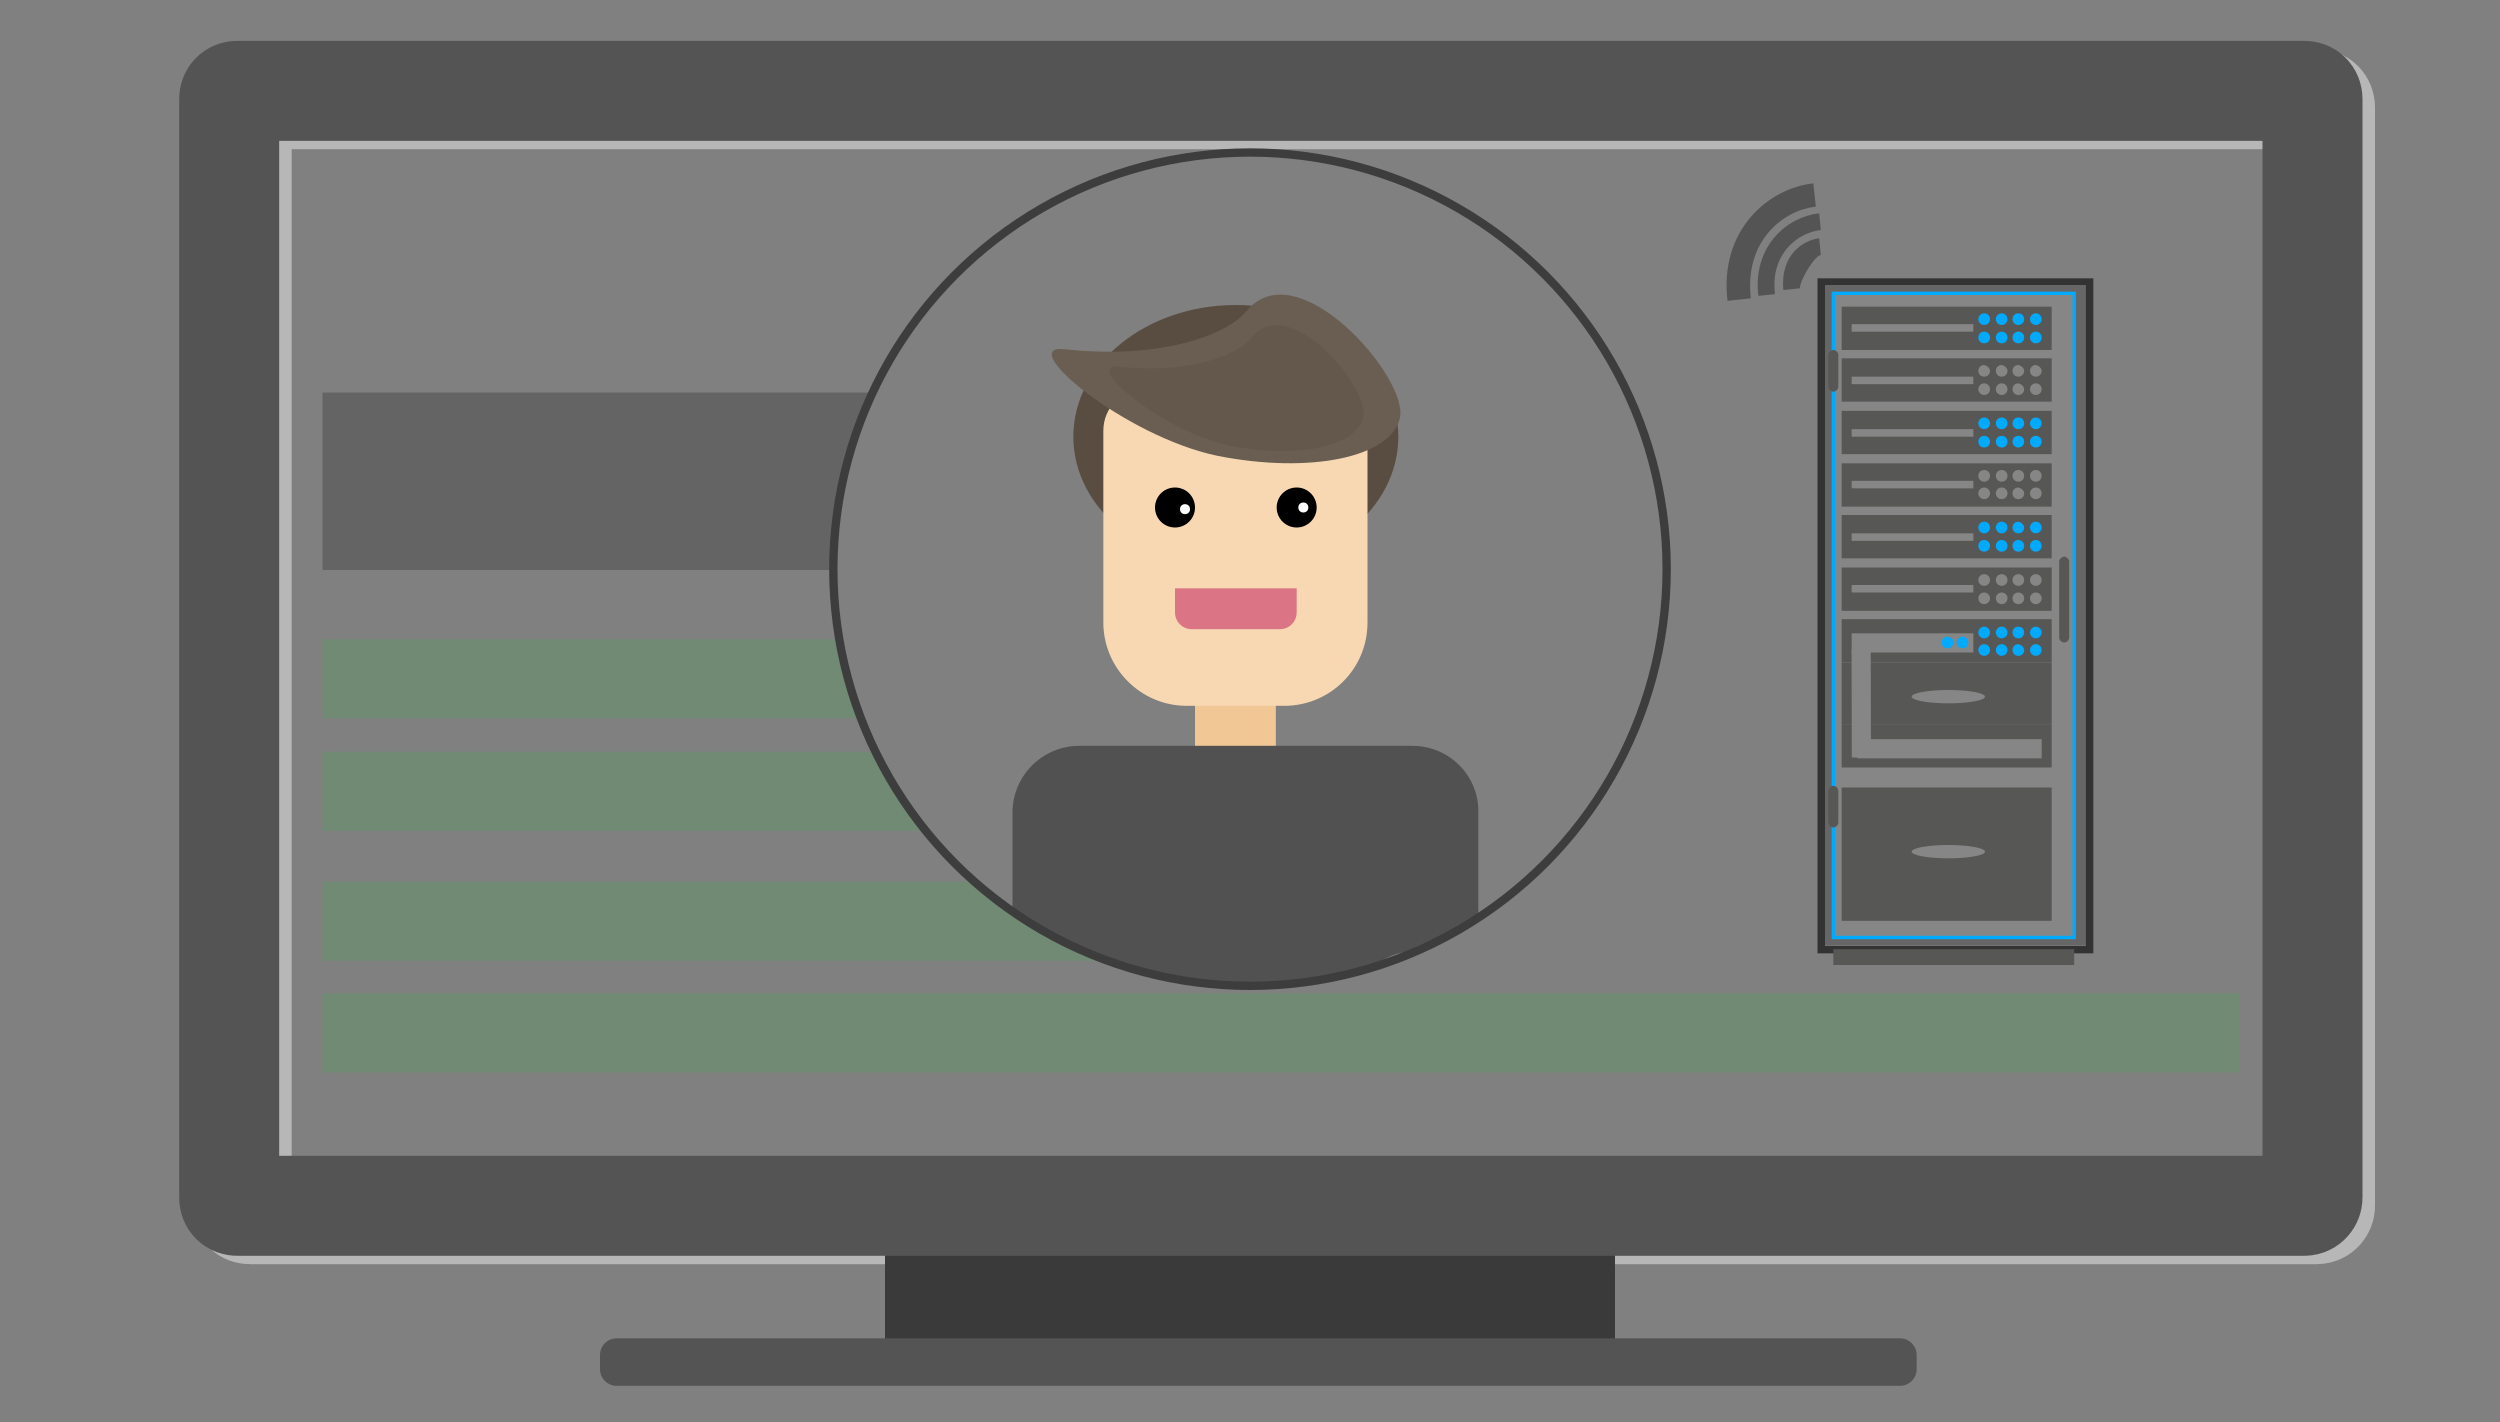 <?xml version="1.0" encoding="utf-8"?>
<!-- Generator: Adobe Illustrator 22.0.1, SVG Export Plug-In . SVG Version: 6.00 Build 0)  -->
<svg version="1.1" xmlns="http://www.w3.org/2000/svg" xmlns:xlink="http://www.w3.org/1999/xlink" x="0px" y="0px"
	 viewBox="0 0 300 170.7" style="enable-background:new 0 0 300 170.7;" xml:space="preserve">
<rect x="0" y="0" width="300" height="170.7" fill="#808080" stroke="none"/>
<style type="text/css">
	.st0{fill:#594D41;}
	.st1{fill:#F1C795;}
	.st2{fill:#515151;}
	.st3{fill:#F7D8B2;}
	.st4{fill:#695E51;}
	.st5{opacity:0.31;fill:#5A4C42;}
	.st6{fill:#EDC39A;}
	.st7{fill:#FFFFFF;}
	.st8{fill:#DB7484;}
	.st9{fill:none;stroke:#B7B7B7;stroke-width:12;stroke-miterlimit:10;}
	.st10{fill:#3A3A3A;}
	.st11{fill:none;stroke:#545454;stroke-width:12;stroke-miterlimit:10;}
	.st12{opacity:0.35;fill:#333333;}
	.st13{fill:#545454;}
	.st14{opacity:0.2;fill:#39B54A;}
	.st15{fill:none;stroke:#3D3D3D;stroke-miterlimit:10;}
	.st16{fill:#B7B7B7;}
	.st17{fill:#666666;}
	.st18{fill:#333333;}
	.st19{fill:#868686;}
	.st20{fill:#00ABFF;}
	.st21{fill:#575756;}
</style>
<g id="gudes">
	<g id="guide">
	</g>
</g>
<g id="Layer_4">
	<ellipse class="st0" cx="148.3" cy="52.4" rx="19.5" ry="15.8"/>
	<rect x="143.4" y="80.4" class="st1" width="9.7" height="14.6"/>
	<path class="st2" d="M169.5,89.5h-40c-4.4,0-8,3.6-8,8v11.9c0.7,0.3,1.2,0.7,1.7,1.1c1.2,0.4,2.2,1.1,3,2c1.6,0.2,2.9,0.9,3.9,1.8
		c0.9,0,1.7,0.3,2.6,0.7c0.5,0.2,0.9,0.5,1.3,0.9c1.4,0.1,2.7,0.5,3.7,1.1c0.1,0,0.2,0,0.4,0c1.2,0,2.2,0.2,3.1,0.6
		c1.1,0,2.1,0.2,3,0.6c0.6-0.2,1.3-0.3,2-0.3c0.8,0,1.6,0.1,2.3,0.3c0.7,0,1.4,0.2,2,0.4c0.9-0.4,1.9-0.7,3.1-0.7
		c0.4,0,0.8,0,1.2,0.1c0.6-0.1,1.2-0.2,1.9-0.2c0.3,0,0.6,0,1,0.1c0.6-0.3,1.3-0.5,2.2-0.6c1-0.7,2.3-1.1,3.8-1.1c0.2,0,0.5,0,0.7,0
		c0.3-0.1,0.6-0.3,0.9-0.4c0.9-0.9,2.2-1.5,3.8-1.6c0.9-0.7,2-1.2,3.4-1.3c1.5-1.2,3.1-2.2,4.9-2.9V97.5
		C177.5,93.1,173.9,89.5,169.5,89.5z"/>
	<path class="st3" d="M154.1,84.7h-11.7c-5.5,0-10-4.5-10-10v-23c0-2.8,2.2-5,5-5h21.7c2.8,0,5,2.2,5,5v23
		C164.1,80.3,159.6,84.7,154.1,84.7z"/>
	<path class="st4" d="M168,50.1c-1,4.8-10.8,6.8-21.9,4.6c-11.1-2.3-24.4-13.4-18.4-12.8c11.8,1.3,19.7-1.8,21.9-4.6
		C155.7,30,169,45.3,168,50.1z"/>
	<path class="st5" d="M163.6,50c-0.7,3.6-7.9,5.1-16,3.5c-8.1-1.7-17.8-9.9-13.4-9.5c8.6,0.9,14.4-1.4,16-3.5
		C154.7,35,164.3,46.4,163.6,50z"/>
	<path class="st6" d="M136.1,60.9c0,0-0.5,0-1.2,0c-0.7,0-1.2,0-1.2,0s0.5,0,1.2,0C135.6,60.9,136.1,60.9,136.1,60.9z"/>
	<ellipse class="st6" cx="142.2" cy="60.9" rx="1.2" ry="0"/>
	<polygon points="141,60.9 141,60.9 141,60.9 141,60.9 	"/>
	<circle cx="141" cy="60.9" r="2.4"/>
	<circle cx="155.6" cy="60.9" r="2.4"/>
	<circle class="st7" cx="142.2" cy="61.1" r="0.6"/>
	<circle class="st7" cx="156.4" cy="60.9" r="0.6"/>
	<path class="st8" d="M153.6,75.5H143c-1.1,0-2-0.9-2-2v-2.9h14.6v2.9C155.6,74.6,154.7,75.5,153.6,75.5z"/>
</g>
<g id="Layer_2">
	<path class="st9" d="M278,145.7H30c-0.6,0-1-0.4-1-1V12.9c0-0.6,0.4-1,1-1h248c0.6,0,1,0.4,1,1v131.8
		C279,145.2,278.6,145.7,278,145.7z"/>
	<rect x="106.2" y="144.7" class="st10" width="87.6" height="16.8"/>
	<path class="st11" d="M276.5,144.7h-248c-0.6,0-1-0.4-1-1V11.9c0-0.6,0.4-1,1-1h248c0.6,0,1,0.4,1,1v131.8
		C277.5,144.2,277.1,144.7,276.5,144.7z"/>
	<path class="st12" d="M100.3,65.7c0-0.4,0-0.9,0.1-1.3c-0.1-1.1,0-2.2,0.3-3.2c0.1-0.5,0.2-1,0.3-1.4c0-0.6,0.1-1.3,0.2-1.9
		c0-1.5,0.4-3.1,1.2-4.3c0.1-1,0.4-2,0.9-2.9c0.1-1.3,0.6-2.6,1.3-3.6H38.7v21.3h61.7C100.2,67.4,100.2,66.6,100.3,65.7z"/>
	<path class="st13" d="M228,166.3H74c-1.1,0-2-0.9-2-2v-1.7c0-1.1,0.9-2,2-2h154c1.1,0,2,0.9,2,2v1.7
		C230,165.4,229.1,166.3,228,166.3z"/>
</g>
<g id="Layer_3">
	<path id="a_3_" class="st14" d="M101.8,81c-0.7-1.3-1-2.9-0.9-4.3H38.7v9.5h64.8C102.4,84.7,101.8,82.8,101.8,81z"/>
	<path id="a_4_" class="st14" d="M110.6,98.6c-0.6-0.4-1.1-1-1.5-1.5c-1-0.9-1.8-2-2.3-3.3c0-0.1-0.1-0.3-0.1-0.5
		c-0.7-0.9-1.2-2-1.4-3.1H38.7v9.5h72.7C111.1,99.3,110.8,98.9,110.6,98.6z"/>
	<path id="a_5_" class="st14" d="M130.6,114.3c-1.5-0.3-2.7-0.9-3.7-1.8c-1.5-0.3-2.7-1.1-3.7-2c-1.4-0.6-2.5-1.5-3.3-2.6
		c-0.5-0.3-0.9-0.6-1.3-0.9c-0.7-0.3-1.3-0.7-1.9-1.2H38.7v9.5h93.6C131.7,115,131.1,114.7,130.6,114.3z"/>
	<circle id="a_6_" class="st15" cx="150" cy="68.3" r="50"/>
	<polyline id="a_11_" class="st14" points="268.7,119.2 268.7,128.7 38.7,128.7 38.7,119.2 	"/>
	<g id="a_9_">
		<g>
			<path class="st16" d="M210.6,115.6"/>
		</g>
		<g>
			<g>
				<path class="st16" d="M205.9,76.4"/>
			</g>
		</g>
	</g>
	<g id="a_10_">
		<g>
			<g>
				<path class="st13" d="M218.3,28.6l0.2,2c-0.8,0.1-2.6,3.2-2.5,4l-2,0.2C213.6,30.6,216.4,28.8,218.3,28.6z"/>
			</g>
			<g>
				<path class="st13" d="M218.3,25.6l0.2,2c-2.7,0.3-6.1,2.8-5.5,7.7l-2,0.2C210.3,29.5,214.5,26,218.3,25.6z"/>
			</g>
		</g>
	</g>
	<g>
		<path class="st13" d="M217.6,22l0.3,2.8c-3.8,0.4-8.6,4-7.8,11l-2.8,0.3C206.3,27.6,212.2,22.6,217.6,22z"/>
	</g>
</g>
<g id="Layer_5">
</g>
<g id="Layer_6">
</g>
<g id="Layer_7">
	<g id="csoport1_2_">
		<g id="csoport1_3_">
			<g id="mcsoport_1_">
				<g id="a_2_">
					<rect x="219" y="34.2" class="st17" width="31.3" height="79.2"/>
					<path class="st18" d="M218.1,33.4v81h33.1v-81H218.1z M250.3,113.5H219V34.2h31.3V113.5z"/>
				</g>
				<g id="a_1_">
					<rect x="220" y="35.2" class="st19" width="28.9" height="77.3"/>
					<path class="st20" d="M249.1,112.7h-29.3V35h29.3V112.7z M220.2,112.3h28.5V35.4h-28.5V112.3z"/>
				</g>
				<g id="d_1_">
					<rect x="221" y="36.8" class="st21" width="25.2" height="5.2"/>
					<g>
						<circle class="st20" cx="238.1" cy="38.3" r="0.7"/>
						<path class="st20" d="M238.8,40.5c0,0.4-0.3,0.7-0.7,0.7c-0.4,0-0.7-0.3-0.7-0.7c0-0.4,0.3-0.7,0.7-0.7
							C238.5,39.8,238.8,40.1,238.8,40.5z"/>
					</g>
					<g>
						<circle class="st20" cx="240.2" cy="38.3" r="0.7"/>
						<path class="st20" d="M240.9,40.5c0,0.4-0.3,0.7-0.7,0.7c-0.4,0-0.7-0.3-0.7-0.7c0-0.4,0.3-0.7,0.7-0.7
							C240.6,39.8,240.9,40.1,240.9,40.5z"/>
					</g>
					<g>
						<path class="st20" d="M242.9,38.3c0,0.4-0.3,0.7-0.7,0.7c-0.4,0-0.7-0.3-0.7-0.7s0.3-0.7,0.7-0.7
							C242.6,37.6,242.9,37.9,242.9,38.3z"/>
						<path class="st20" d="M242.9,40.5c0,0.4-0.3,0.7-0.7,0.7c-0.4,0-0.7-0.3-0.7-0.7c0-0.4,0.3-0.7,0.7-0.7
							C242.6,39.8,242.9,40.1,242.9,40.5z"/>
					</g>
					<g>
						<circle class="st20" cx="244.3" cy="38.3" r="0.7"/>
						<path class="st20" d="M245,40.5c0,0.4-0.3,0.7-0.7,0.7c-0.4,0-0.7-0.3-0.7-0.7c0-0.4,0.3-0.7,0.7-0.7
							C244.7,39.8,245,40.1,245,40.5z"/>
					</g>
					<g>
						<rect x="222.2" y="38.9" class="st19" width="14.6" height="0.9"/>
					</g>
				</g>
				<g id="f_1_">
					<rect x="221" y="43" class="st21" width="25.2" height="5.2"/>
					<g>
						<path class="st19" d="M238.8,44.5c0,0.4-0.3,0.7-0.7,0.7c-0.4,0-0.7-0.3-0.7-0.7c0-0.4,0.3-0.7,0.7-0.7
							C238.5,43.9,238.8,44.2,238.8,44.5z"/>
						<circle class="st19" cx="238.1" cy="46.7" r="0.7"/>
					</g>
					<g>
						<path class="st19" d="M240.9,44.5c0,0.4-0.3,0.7-0.7,0.7c-0.4,0-0.7-0.3-0.7-0.7c0-0.4,0.3-0.7,0.7-0.7
							C240.6,43.9,240.9,44.2,240.9,44.5z"/>
						<circle class="st19" cx="240.2" cy="46.7" r="0.7"/>
					</g>
					<g>
						<path class="st19" d="M242.9,44.5c0,0.4-0.3,0.7-0.7,0.7c-0.4,0-0.7-0.3-0.7-0.7c0-0.4,0.3-0.7,0.7-0.7
							C242.6,43.9,242.9,44.2,242.9,44.5z"/>
						<path class="st19" d="M242.9,46.7c0,0.4-0.3,0.7-0.7,0.7c-0.4,0-0.7-0.3-0.7-0.7s0.3-0.7,0.7-0.7
							C242.6,46.1,242.9,46.4,242.9,46.7z"/>
					</g>
					<g>
						<path class="st19" d="M245,44.5c0,0.4-0.3,0.7-0.7,0.7c-0.4,0-0.7-0.3-0.7-0.7c0-0.4,0.3-0.7,0.7-0.7
							C244.7,43.9,245,44.2,245,44.5z"/>
						<circle class="st19" cx="244.3" cy="46.7" r="0.7"/>
					</g>
					<g>
						<rect x="222.2" y="45.2" class="st19" width="14.6" height="0.9"/>
					</g>
				</g>
				<g id="g_1_">
					<rect x="221" y="49.3" class="st21" width="25.2" height="5.2"/>
					<g>
						<circle class="st20" cx="238.1" cy="50.8" r="0.7"/>
						<path class="st20" d="M238.8,53c0,0.4-0.3,0.7-0.7,0.7c-0.4,0-0.7-0.3-0.7-0.7c0-0.4,0.3-0.7,0.7-0.7
							C238.5,52.3,238.8,52.6,238.8,53z"/>
					</g>
					<g>
						<circle class="st20" cx="240.2" cy="50.8" r="0.7"/>
						<path class="st20" d="M240.9,53c0,0.4-0.3,0.7-0.7,0.7c-0.4,0-0.7-0.3-0.7-0.7c0-0.4,0.3-0.7,0.7-0.7
							C240.6,52.3,240.9,52.6,240.9,53z"/>
					</g>
					<g>
						<path class="st20" d="M242.9,50.8c0,0.4-0.3,0.7-0.7,0.7c-0.4,0-0.7-0.3-0.7-0.7c0-0.4,0.3-0.7,0.7-0.7
							C242.6,50.1,242.9,50.4,242.9,50.8z"/>
						<path class="st20" d="M242.9,53c0,0.4-0.3,0.7-0.7,0.7c-0.4,0-0.7-0.3-0.7-0.7c0-0.4,0.3-0.7,0.7-0.7
							C242.6,52.3,242.9,52.6,242.9,53z"/>
					</g>
					<g>
						<circle class="st20" cx="244.3" cy="50.8" r="0.7"/>
						<path class="st20" d="M245,53c0,0.4-0.3,0.7-0.7,0.7c-0.4,0-0.7-0.3-0.7-0.7c0-0.4,0.3-0.7,0.7-0.7
							C244.7,52.3,245,52.6,245,53z"/>
					</g>
					<g>
						<rect x="222.2" y="51.5" class="st19" width="14.6" height="0.9"/>
					</g>
				</g>
				<g id="h_1_">
					<rect x="221" y="55.6" class="st21" width="25.2" height="5.2"/>
					<g>
						<path class="st19" d="M238.8,57.1c0,0.4-0.3,0.7-0.7,0.7c-0.4,0-0.7-0.3-0.7-0.7c0-0.4,0.3-0.7,0.7-0.7
							C238.5,56.4,238.8,56.7,238.8,57.1z"/>
						<circle class="st19" cx="238.1" cy="59.2" r="0.7"/>
					</g>
					<g>
						<path class="st19" d="M240.9,57.1c0,0.4-0.3,0.7-0.7,0.7c-0.4,0-0.7-0.3-0.7-0.7c0-0.4,0.3-0.7,0.7-0.7
							C240.6,56.4,240.9,56.7,240.9,57.1z"/>
						<circle class="st19" cx="240.2" cy="59.2" r="0.7"/>
					</g>
					<g>
						<path class="st19" d="M242.9,57.1c0,0.4-0.3,0.7-0.7,0.7c-0.4,0-0.7-0.3-0.7-0.7c0-0.4,0.3-0.7,0.7-0.7
							C242.6,56.4,242.9,56.7,242.9,57.1z"/>
						<path class="st19" d="M242.9,59.2c0,0.4-0.3,0.7-0.7,0.7c-0.4,0-0.7-0.3-0.7-0.7s0.3-0.7,0.7-0.7
							C242.6,58.6,242.9,58.9,242.9,59.2z"/>
					</g>
					<g>
						<path class="st19" d="M245,57.1c0,0.4-0.3,0.7-0.7,0.7c-0.4,0-0.7-0.3-0.7-0.7c0-0.4,0.3-0.7,0.7-0.7
							C244.7,56.4,245,56.7,245,57.1z"/>
						<circle class="st19" cx="244.3" cy="59.2" r="0.7"/>
					</g>
					<g>
						<rect x="222.2" y="57.7" class="st19" width="14.6" height="0.9"/>
					</g>
				</g>
				<g id="j_1_">
					<rect x="221" y="61.8" class="st21" width="25.2" height="5.2"/>
					<g>
						<circle class="st20" cx="238.1" cy="63.3" r="0.7"/>
						<path class="st20" d="M238.8,65.5c0,0.4-0.3,0.7-0.7,0.7c-0.4,0-0.7-0.3-0.7-0.7c0-0.4,0.3-0.7,0.7-0.7
							C238.5,64.8,238.8,65.1,238.8,65.5z"/>
					</g>
					<g>
						<circle class="st20" cx="240.2" cy="63.3" r="0.7"/>
						<path class="st20" d="M240.9,65.5c0,0.4-0.3,0.7-0.7,0.7c-0.4,0-0.7-0.3-0.7-0.7c0-0.4,0.3-0.7,0.7-0.7
							C240.6,64.8,240.9,65.1,240.9,65.5z"/>
					</g>
					<g>
						<path class="st20" d="M242.9,63.3c0,0.4-0.3,0.7-0.7,0.7c-0.4,0-0.7-0.3-0.7-0.7s0.3-0.7,0.7-0.7
							C242.6,62.7,242.9,63,242.9,63.3z"/>
						<path class="st20" d="M242.9,65.5c0,0.4-0.3,0.7-0.7,0.7c-0.4,0-0.7-0.3-0.7-0.7c0-0.4,0.3-0.7,0.7-0.7
							C242.6,64.8,242.9,65.1,242.9,65.5z"/>
					</g>
					<g>
						<circle class="st20" cx="244.3" cy="63.3" r="0.7"/>
						<path class="st20" d="M245,65.5c0,0.4-0.3,0.7-0.7,0.7c-0.4,0-0.7-0.3-0.7-0.7c0-0.4,0.3-0.7,0.7-0.7
							C244.7,64.8,245,65.1,245,65.5z"/>
					</g>
					<g>
						<rect x="222.2" y="64" class="st19" width="14.6" height="0.9"/>
					</g>
				</g>
				<g id="k_1_">
					<rect x="221" y="68.1" class="st21" width="25.2" height="5.2"/>
					<g>
						<path class="st19" d="M238.8,69.6c0,0.4-0.3,0.7-0.7,0.7c-0.4,0-0.7-0.3-0.7-0.7c0-0.4,0.3-0.7,0.7-0.7
							C238.5,68.9,238.8,69.2,238.8,69.6z"/>
						<circle class="st19" cx="238.1" cy="71.8" r="0.7"/>
					</g>
					<g>
						<path class="st19" d="M240.9,69.6c0,0.4-0.3,0.7-0.7,0.7c-0.4,0-0.7-0.3-0.7-0.7c0-0.4,0.3-0.7,0.7-0.7
							C240.6,68.9,240.9,69.2,240.9,69.6z"/>
						<circle class="st19" cx="240.2" cy="71.8" r="0.7"/>
					</g>
					<g>
						<path class="st19" d="M242.9,69.6c0,0.4-0.3,0.7-0.7,0.7c-0.4,0-0.7-0.3-0.7-0.7c0-0.4,0.3-0.7,0.7-0.7
							C242.6,68.9,242.9,69.2,242.9,69.6z"/>
						<path class="st19" d="M242.9,71.8c0,0.4-0.3,0.7-0.7,0.7c-0.4,0-0.7-0.3-0.7-0.7c0-0.4,0.3-0.7,0.7-0.7
							C242.6,71.1,242.9,71.4,242.9,71.8z"/>
					</g>
					<g>
						<path class="st19" d="M245,69.6c0,0.4-0.3,0.7-0.7,0.7c-0.4,0-0.7-0.3-0.7-0.7c0-0.4,0.3-0.7,0.7-0.7
							C244.7,68.9,245,69.2,245,69.6z"/>
						<circle class="st19" cx="244.3" cy="71.8" r="0.7"/>
					</g>
					<g>
						<rect x="222.2" y="70.2" class="st19" width="14.6" height="0.9"/>
					</g>
				</g>
				<g id="l_1_">
					<rect x="221" y="74.3" class="st21" width="25.2" height="5.2"/>
					<g>
						<circle class="st20" cx="238.1" cy="75.9" r="0.7"/>
						<circle class="st20" cx="238.1" cy="78" r="0.7"/>
					</g>
					<g>
						<circle class="st20" cx="240.2" cy="75.9" r="0.7"/>
						<circle class="st20" cx="240.2" cy="78" r="0.7"/>
					</g>
					<g>
						<path class="st20" d="M242.9,75.9c0,0.4-0.3,0.7-0.7,0.7c-0.4,0-0.7-0.3-0.7-0.7c0-0.4,0.3-0.7,0.7-0.7
							C242.6,75.2,242.9,75.5,242.9,75.9z"/>
						<path class="st20" d="M242.9,78c0,0.4-0.3,0.7-0.7,0.7c-0.4,0-0.7-0.3-0.7-0.7c0-0.4,0.3-0.7,0.7-0.7
							C242.6,77.4,242.9,77.7,242.9,78z"/>
					</g>
					<g>
						<circle class="st20" cx="244.3" cy="75.9" r="0.7"/>
						<circle class="st20" cx="244.3" cy="78" r="0.7"/>
					</g>
					<g>
						<rect x="222.2" y="76" class="st19" width="14.6" height="2.3"/>
					</g>
				</g>
				<g id="é_1_">
					<g>
						<path class="st19" d="M240.2,85c-0.4,0-0.7-0.3-0.7-0.7c0-0.4,0.3-0.7,0.7-0.7c0.4,0,0.7,0.3,0.7,0.7"/>
					</g>
				</g>
				<g id="á_1_">
					<rect x="221" y="86.9" class="st21" width="25.2" height="5.2"/>
					<g>
						<circle class="st20" cx="235.5" cy="77.1" r="0.7"/>
					</g>
					<g>
						<path class="st20" d="M234.4,77.1c0,0.4-0.3,0.7-0.7,0.7c-0.4,0-0.7-0.3-0.7-0.7c0-0.4,0.3-0.7,0.7-0.7
							C234.2,76.5,234.4,76.7,234.4,77.1z"/>
					</g>
				</g>
				<g id="ű_1_">
					<rect x="221" y="94.5" class="st21" width="25.2" height="16"/>
				</g>
				<ellipse id="c_2_" class="st19" cx="233.8" cy="102.2" rx="4.4" ry="0.8"/>
				<path id="v_1_" class="st21" d="M247.7,77.1L247.7,77.1c-0.3,0-0.6-0.3-0.6-0.6v-9.1c0-0.3,0.3-0.6,0.6-0.6l0,0
					c0.3,0,0.6,0.3,0.6,0.6v9.1C248.3,76.8,248,77.1,247.7,77.1z"/>
				<path id="b_1_" class="st21" d="M220,47L220,47c-0.3,0-0.6-0.3-0.6-0.6v-3.8c0-0.3,0.3-0.6,0.6-0.6l0,0c0.3,0,0.6,0.3,0.6,0.6
					v3.8C220.6,46.7,220.3,47,220,47z"/>
				<path id="n_1_" class="st21" d="M220,99.3L220,99.3c-0.3,0-0.6-0.3-0.6-0.6v-3.8c0-0.3,0.3-0.6,0.6-0.6l0,0
					c0.3,0,0.6,0.3,0.6,0.6v3.8C220.6,99,220.3,99.3,220,99.3z"/>
			</g>
			<rect id="kezdés_1_" x="220" y="113.9" class="st21" width="28.9" height="1.9"/>
		</g>
	</g>
	<rect x="221" y="79.5" class="st21" width="25.2" height="7.4"/>
	<ellipse id="c_1_" class="st19" cx="233.8" cy="83.6" rx="4.4" ry="0.8"/>
</g>
<g id="Layer_8">
	<g>
		
			<rect x="222.2" y="78" transform="matrix(1 -2.184560e-03 2.184560e-03 1 -0.184 0.488)" class="st19" width="2.3" height="12.9"/>
	</g>
	<g>
		<rect x="222.9" y="88.7" class="st19" width="22.1" height="2.3"/>
	</g>
</g>
</svg>
